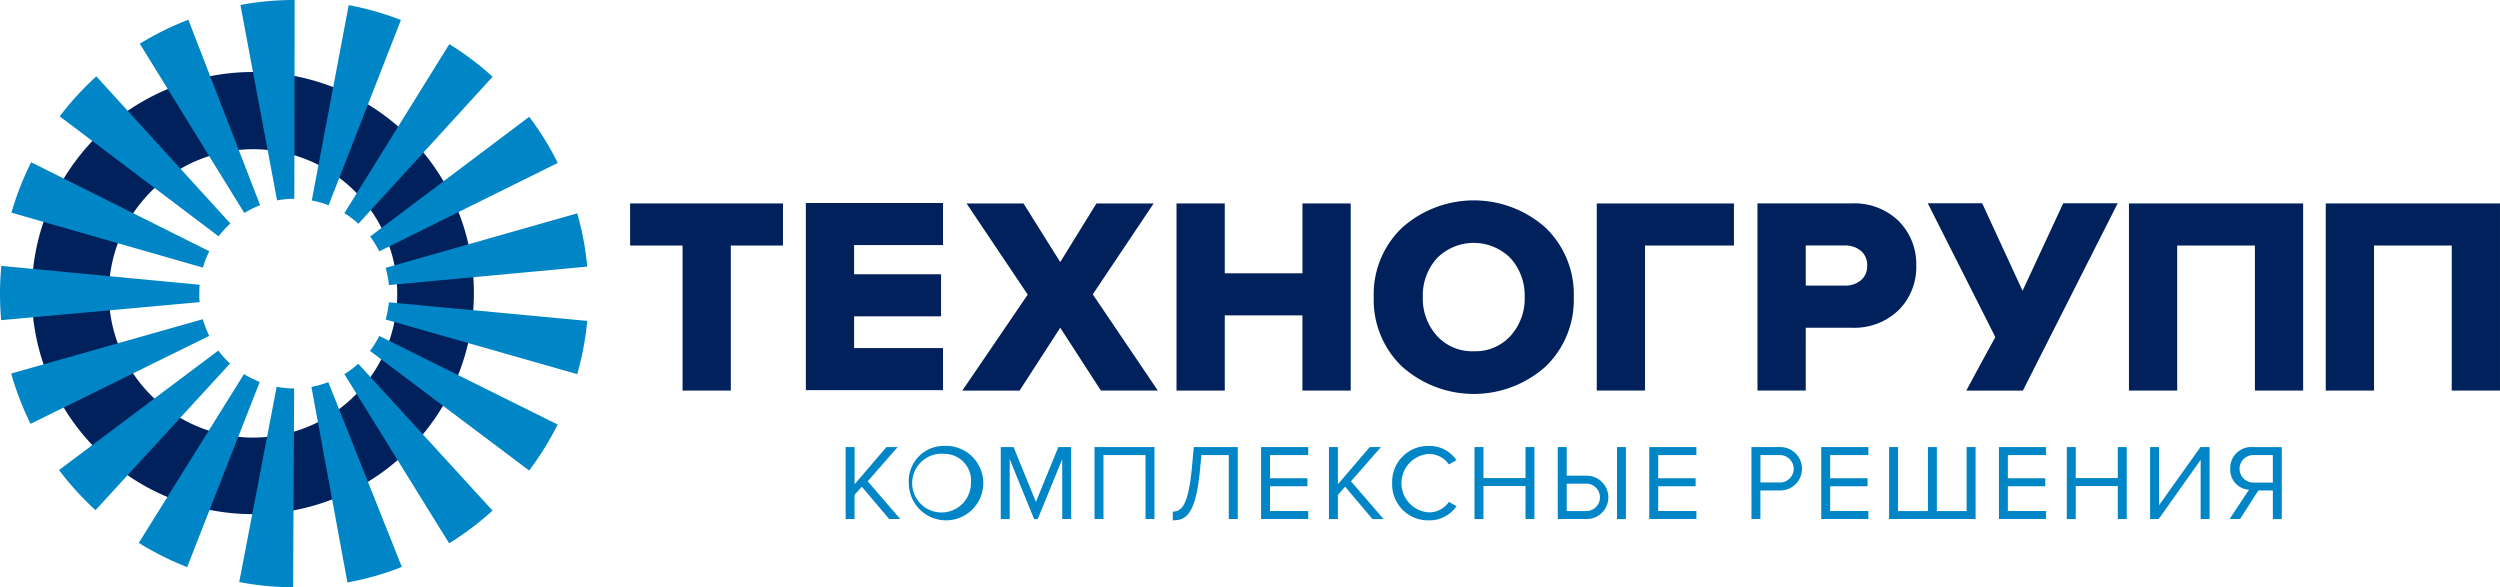 <?xml version="1.0" encoding="UTF-8"?> <svg xmlns="http://www.w3.org/2000/svg" xmlns:xlink="http://www.w3.org/1999/xlink" id="tg_logo_d_2024" data-name="tg logo d 2024" width="242.186" height="56.891" viewBox="0 0 242.186 56.891"><defs><clipPath id="clip-path"><rect id="Rectangle_509" data-name="Rectangle 509" width="242.186" height="56.891" fill="none"></rect></clipPath></defs><g id="Group_216" data-name="Group 216" transform="translate(0 0)" clip-path="url(#clip-path)"><path id="Path_898" data-name="Path 898" d="M25.3,51.56a21.415,21.415,0,1,1,8.569-1.8,21.363,21.363,0,0,1-8.569,1.8m-.026-35.352A13.968,13.968,0,1,0,30.9,42.971h0a13.968,13.968,0,0,0-5.624-26.763" transform="translate(-0.782 -1.753)" fill="#00215b"></path><path id="Path_899" data-name="Path 899" d="M27.24,56.865a28.7,28.7,0,0,1-4.064-.479L26.8,37.471a9.274,9.274,0,0,0,1.288.151c.111.007.259.008.409.008l-.1,19.262c-.389,0-.775-.012-1.164-.026m6.422-.446L30.168,37.48a9.585,9.585,0,0,0,1.635-.461l7.123,17.9-.246.1a28.412,28.412,0,0,1-5.018,1.407M18.131,54.937a28.564,28.564,0,0,1-4.687-2.346L23.639,36.237A9.22,9.22,0,0,0,25.164,37ZM43.51,52.631,33.361,36.246a8.936,8.936,0,0,0,1.345-1.01L47.715,49.464a28.566,28.566,0,0,1-4.2,3.166M9.253,49.422a28.679,28.679,0,0,1-3.536-3.885L21.146,33.963a8.874,8.874,0,0,0,1.14,1.251Zm42-3.845L35.844,33.991a9.531,9.531,0,0,0,.9-1.447l17.278,8.582a28.389,28.389,0,0,1-2.761,4.451m-48.3-4.517c-.39-.793-.747-1.607-1.063-2.429-.307-.794-.581-1.621-.815-2.443l18.568-5.265a8.172,8.172,0,0,0,.271.815,8.614,8.614,0,0,0,.348.8Zm52.959-4.816L37.358,30.95a9.345,9.345,0,0,0,.316-1.664l19.215,1.8a28.6,28.6,0,0,1-.972,5.156M.115,31.015A28.683,28.683,0,0,1,.03,27.15c.022-.471.054-.932.1-1.392l19.214,1.827c-.014.15-.026.3-.03.446a9.263,9.263,0,0,0,.026,1.238Zm37.558-3.4a9.5,9.5,0,0,0-.312-1.665l18.559-5.281a28.3,28.3,0,0,1,.97,5.16ZM19.658,25.923,1.108,20.6a28.425,28.425,0,0,1,1.91-4.879l17.258,8.617a9.676,9.676,0,0,0-.618,1.586m17.083-1.578a9.116,9.116,0,0,0-.886-1.431l15.412-11.6a28.534,28.534,0,0,1,2.766,4.468ZM21.177,22.892,5.785,11.271A28.521,28.521,0,0,1,9.333,7.4l12.983,14.25a9.155,9.155,0,0,0-1.14,1.246m13.544-1.221a9.335,9.335,0,0,0-1.357-1.027L43.53,4.275a28.557,28.557,0,0,1,4.192,3.158ZM23.666,20.633,13.544,4.234a28.824,28.824,0,0,1,4.7-2.322L25.2,19.876a9.637,9.637,0,0,0-1.533.757m8.166-.747a9.134,9.134,0,0,0-1.63-.465L33.781.495a28.732,28.732,0,0,1,5.057,1.443Zm-4.99-.472L23.29.48A28.634,28.634,0,0,1,28.544,0l-.032,19.258a9.062,9.062,0,0,0-1.67.155" transform="translate(0 0)" fill="#0086c6"></path><path id="Path_900" data-name="Path 900" d="M85.981,42.739H81.307V28.688H76.225V24.612H91.034v4.076H85.981Z" transform="translate(-15.184 -4.903)" fill="#00215b"></path><path id="Path_901" data-name="Path 901" d="M110.775,42.686H97.485V24.558h13.289v4.076H102.16v2.827h8.424v4.077H102.16v3.07h8.614Z" transform="translate(-19.419 -4.892)" fill="#00215b"></path><path id="Path_902" data-name="Path 902" d="M135.354,42.739h-5.515L125.9,36.65l-3.938,6.089h-5.546l6.335-9.295-5.927-8.833h5.517l3.559,5.68,3.507-5.68h5.544l-5.9,8.806Z" transform="translate(-23.19 -4.903)" fill="#00215b"></path><path id="Path_903" data-name="Path 903" d="M159.2,42.739h-4.677V35.455H147v7.284h-4.675V24.612H147v6.767h7.527V24.612H159.2Z" transform="translate(-28.351 -4.903)" fill="#00215b"></path><path id="Path_904" data-name="Path 904" d="M182.817,40.354a10.44,10.44,0,0,1-13.872,0,8.907,8.907,0,0,1-2.76-6.739,8.906,8.906,0,0,1,2.76-6.74,10.448,10.448,0,0,1,13.872,0,8.936,8.936,0,0,1,2.746,6.74,8.937,8.937,0,0,1-2.746,6.739m-6.93-1.5a4.562,4.562,0,0,0,3.559-1.5,5.352,5.352,0,0,0,1.361-3.749,5.368,5.368,0,0,0-1.361-3.753,5.022,5.022,0,0,0-7.147,0,5.377,5.377,0,0,0-1.359,3.753,5.361,5.361,0,0,0,1.359,3.749,4.6,4.6,0,0,0,3.588,1.5" transform="translate(-33.105 -4.829)" fill="#00215b"></path><path id="Path_905" data-name="Path 905" d="M197.841,42.739h-4.674V24.612h13.288v4.076h-8.614Z" transform="translate(-38.48 -4.903)" fill="#00215b"></path><path id="Path_906" data-name="Path 906" d="M217.283,42.738h-4.677V24.61h9.078a6.163,6.163,0,0,1,4.621,1.725,5.924,5.924,0,0,1,1.684,4.307,5.889,5.889,0,0,1-1.684,4.28,6.161,6.161,0,0,1-4.621,1.727h-4.4Zm3.779-10.167a2.346,2.346,0,0,0,1.563-.515,1.758,1.758,0,0,0,.609-1.414,1.793,1.793,0,0,0-.609-1.441,2.359,2.359,0,0,0-1.563-.516h-3.779v3.885Z" transform="translate(-42.352 -4.903)" fill="#00215b"></path><path id="Path_907" data-name="Path 907" d="M274.42,42.739h-4.673V28.688h-7.529V42.739h-4.673V24.612H274.42Z" transform="translate(-51.304 -4.903)" fill="#00215b"></path><path id="Path_908" data-name="Path 908" d="M298.232,42.739h-4.674V28.688H286.03V42.739h-4.677V24.612h16.879Z" transform="translate(-56.047 -4.903)" fill="#00215b"></path><path id="Path_909" data-name="Path 909" d="M239.755,37.556l-6.547-12.963h5.272l3.91,8.476,3.94-8.476h5.276l-9.183,18.143H236.94s2.526-4.692,2.816-5.18" transform="translate(-46.456 -4.899)" fill="#00215b"></path><path id="Path_910" data-name="Path 910" d="M103.862,57.92l-.7.794v2.341H102.3V54.086h.867v3.6l3.082-3.6h1.086l-2.9,3.312,3.156,3.656h-1.076Z" transform="translate(-20.378 -10.774)" fill="#0086c6"></path><path id="Path_911" data-name="Path 911" d="M113.4,53.942a3.607,3.607,0,1,1-3.458,3.6,3.4,3.4,0,0,1,3.458-3.6m0,.774a2.846,2.846,0,1,0,2.559,2.831,2.574,2.574,0,0,0-2.559-2.831" transform="translate(-21.901 -10.746)" fill="#0086c6"></path><path id="Path_912" data-name="Path 912" d="M127.019,55.257l-2.372,5.8h-.355l-2.362-5.8v5.8h-.867V54.086h1.244l2.162,5.308,2.173-5.308h1.244v6.969h-.867Z" transform="translate(-24.116 -10.774)" fill="#0086c6"></path><path id="Path_913" data-name="Path 913" d="M137.347,54.859h-4.074v6.195h-.867V54.086h5.809v6.969h-.867Z" transform="translate(-26.376 -10.774)" fill="#0086c6"></path><path id="Path_914" data-name="Path 914" d="M143.73,56.092l.178-2.006h4.263v6.969H147.3V54.86h-2.654l-.115,1.264c-.419,4.587-1.411,5.057-2.655,5.057v-.846c.836,0,1.5-.564,1.85-4.242" transform="translate(-28.263 -10.774)" fill="#0086c6"></path><path id="Path_915" data-name="Path 915" d="M152.557,54.086h4.565v.774h-3.7v2.246h3.625v.773h-3.625v2.4h3.7v.774h-4.565Z" transform="translate(-30.39 -10.774)" fill="#0086c6"></path><path id="Path_916" data-name="Path 916" d="M162.333,57.92l-.7.794v2.341h-.867V54.086h.867v3.6l3.082-3.6H165.8L162.9,57.4l3.156,3.656h-1.076Z" transform="translate(-32.025 -10.774)" fill="#0086c6"></path><path id="Path_917" data-name="Path 917" d="M168.414,57.546a3.479,3.479,0,0,1,3.553-3.6,3.132,3.132,0,0,1,2.674,1.38l-.732.407a2.364,2.364,0,0,0-1.942-1.013,2.837,2.837,0,0,0,0,5.662,2.337,2.337,0,0,0,1.942-1.013l.742.407a3.166,3.166,0,0,1-2.684,1.379,3.479,3.479,0,0,1-3.553-3.6" transform="translate(-33.549 -10.746)" fill="#0086c6"></path><path id="Path_918" data-name="Path 918" d="M183.315,57.858H179.24v3.2h-.867V54.086h.867v3h4.074v-3h.867v6.969h-.867Z" transform="translate(-35.533 -10.774)" fill="#0086c6"></path><path id="Path_919" data-name="Path 919" d="M189.315,56.855h1.933a2.1,2.1,0,1,1,0,4.2h-2.8V54.086h.867Zm0,3.426h1.829a1.328,1.328,0,1,0,0-2.653h-1.829Zm4.869-6.195h.867v6.969h-.867Z" transform="translate(-37.54 -10.774)" fill="#0086c6"></path><path id="Path_920" data-name="Path 920" d="M199.516,54.086h4.565v.774h-3.7v2.246h3.625v.773h-3.625v2.4h3.7v.774h-4.565Z" transform="translate(-39.744 -10.774)" fill="#0086c6"></path><path id="Path_921" data-name="Path 921" d="M211.876,54.086h2.8a2.1,2.1,0,1,1,0,4.2h-1.932v2.768h-.867Zm2.7.774h-1.828v2.653h1.828a1.328,1.328,0,1,0,0-2.653" transform="translate(-42.207 -10.774)" fill="#0086c6"></path><path id="Path_922" data-name="Path 922" d="M220.32,54.086h4.565v.774h-3.7v2.246h3.625v.773h-3.625v2.4h3.7v.774H220.32Z" transform="translate(-43.889 -10.774)" fill="#0086c6"></path><path id="Path_923" data-name="Path 923" d="M236.908,61.055h-8.379V54.086h.867v6.195h2.893V54.086h.867v6.195h2.884V54.086h.867Z" transform="translate(-45.524 -10.774)" fill="#0086c6"></path><path id="Path_924" data-name="Path 924" d="M241.816,54.086h4.565v.774h-3.7v2.246h3.625v.773h-3.625v2.4h3.7v.774h-4.565Z" transform="translate(-48.171 -10.774)" fill="#0086c6"></path><path id="Path_925" data-name="Path 925" d="M254.967,57.858h-4.074v3.2h-.867V54.086h.867v3h4.074v-3h.867v6.969h-.867Z" transform="translate(-49.806 -10.774)" fill="#0086c6"></path><path id="Path_926" data-name="Path 926" d="M260.968,54.086v5.631l4.012-5.631h.887v6.969H265V55.319l-4.064,5.735H260.1V54.086Z" transform="translate(-51.813 -10.774)" fill="#0086c6"></path><path id="Path_927" data-name="Path 927" d="M271.6,58.213a1.932,1.932,0,0,1-1.818-2.026,2.033,2.033,0,0,1,2.194-2.1h2.8v6.969h-.867V58.286h-1.4l-1.776,2.768H269.72Zm2.309-3.353H272.07a1.333,1.333,0,1,0,0,2.664h1.839Z" transform="translate(-53.729 -10.774)" fill="#0086c6"></path></g></svg> 